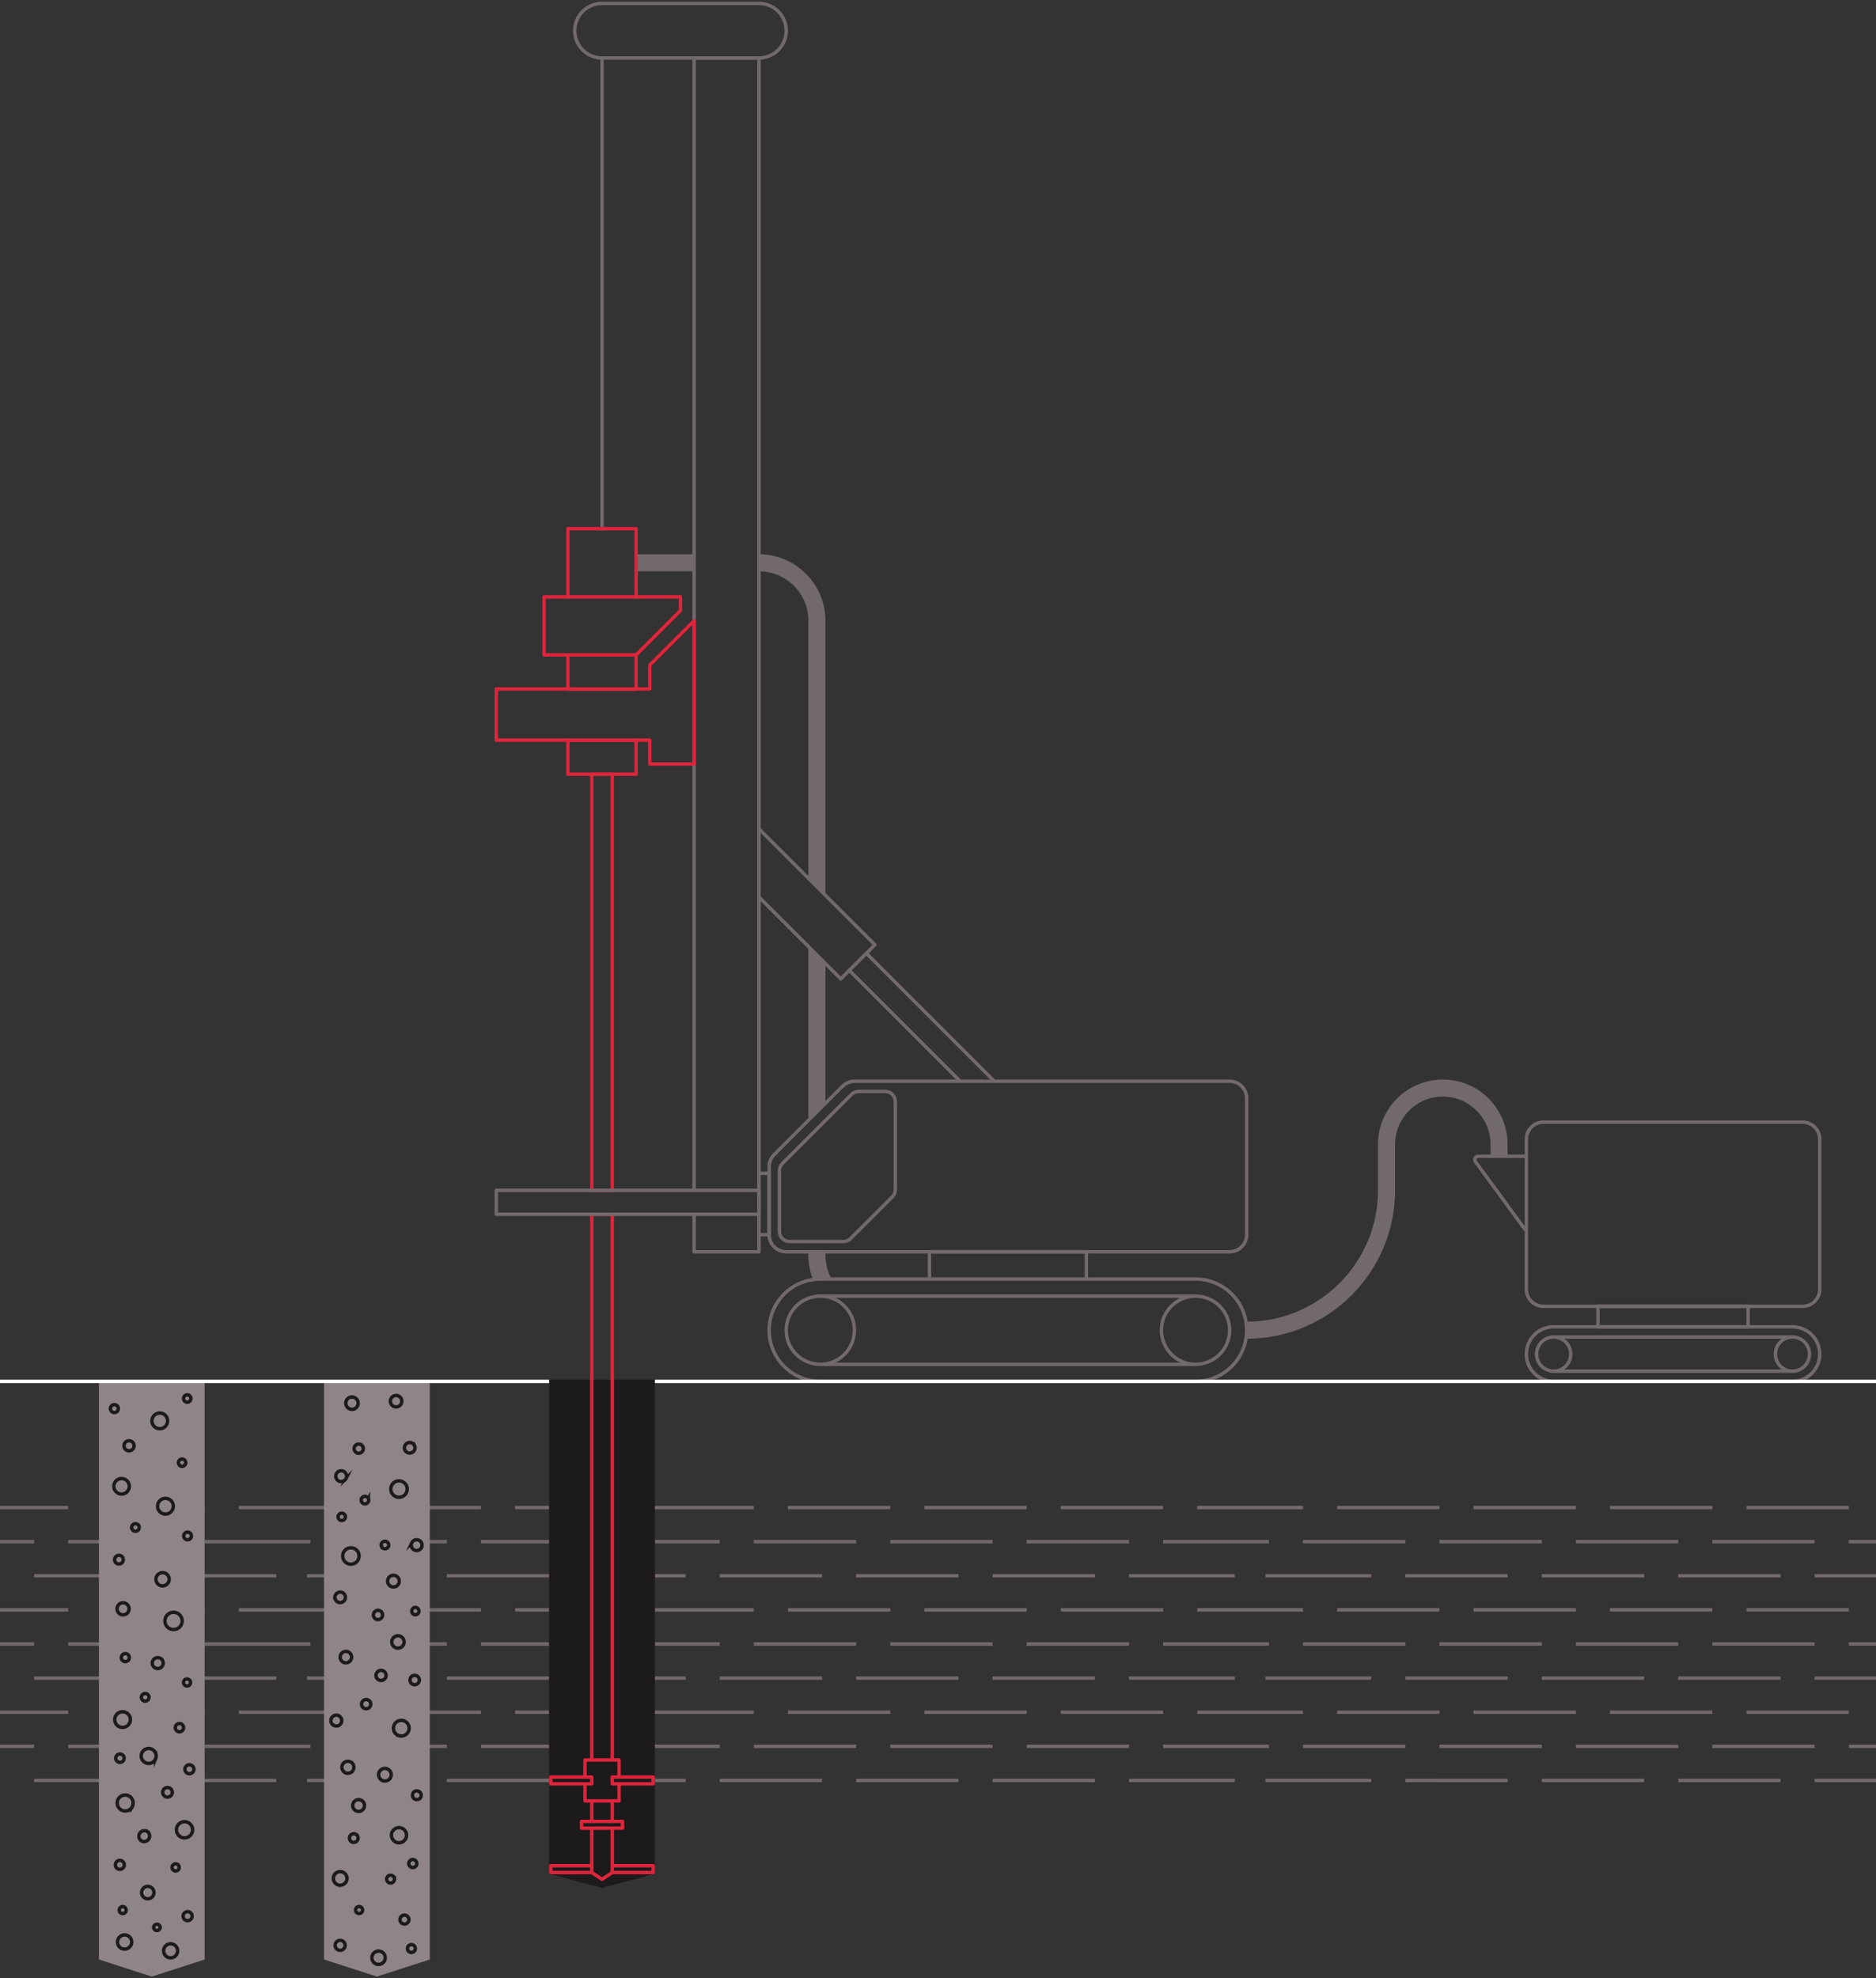 <svg xmlns="http://www.w3.org/2000/svg" width="550" fill="none" viewBox="0 0 550 580"><rect x="0" y="0" width="550" height="580" fill="#333333" stroke="none"/><g clip-path="url(#a)"><path stroke="#72696E" stroke-linejoin="round" d="M318.5 375h-46v-8h46v8Zm32 30h-110c-8.284 0-15-6.716-15-15 0-8.284 6.716-15 15-15h110c8.284 0 15 6.716 15 15 0 8.284-6.716 15-15 15Z"/><path stroke="#72696E" stroke-linejoin="round" d="M240.5 400c-5.523 0-10-4.477-10-10s4.477-10 10-10 10 4.477 10 10-4.477 10-10 10Zm110 0c-5.523 0-10-4.477-10-10s4.477-10 10-10 10 4.477 10 10-4.477 10-10 10Zm-110-20h110m-110 20h110m-120-33h130c2.76 0 5-2.24 5-5v-40c0-2.76-2.24-5-5-5H250.57c-1.33 0-2.6.53-3.54 1.46l-20.07 20.07c-.94.94-1.46 2.21-1.46 3.54V362c0 2.76 2.24 5 5 5Z"/><path stroke="#72696E" stroke-linejoin="round" d="M231.5 364h15.76c.8 0 1.56-.32 2.12-.88l12.24-12.24c.56-.56.88-1.33.88-2.12V323c0-1.66-1.34-3-3-3h-7.76c-.8 0-1.56.32-2.12.88l-20.24 20.24c-.56.56-.88 1.33-.88 2.12V361c0 1.66 1.34 3 3 3Zm-28-15V17h19v350h-19v-11m19-12h3v18h-3v-18Zm31.5-64.5 37.5 37.5M249 284.5l32.5 32.5"/><path stroke="#72696E" stroke-linejoin="round" d="m222.5 243 34 34-10 10-24-24m-46-262h46a8 8 0 0 1 0 16h-46a8 8 0 0 1 0-16Zm0 16.5v137m336 234.5h-44v-6h44v6Zm-57 13a5 5 0 1 1 .001-10.001A5 5 0 0 1 455.5 402Zm70 0a5 5 0 1 1 .001-10.001A5 5 0 0 1 525.5 402Zm-70-10h70m-70 10h70"/><path fill="#72696E" d="m237 328 5-5v-40l-5-5v50Zm0-71 5 5v-80c0-10.75-8.75-19.5-19.5-19.5v5c8 0 14.5 6.5 14.5 14.5v75Zm.001 110v1c0 2.47.46 4.83 1.3 7 1.7.5 3.7.5 5.51 0-1.15-2.08-1.8-4.46-1.8-7v-1h-5.01ZM186.5 162.5h17v5h-17v-5Z"/><path stroke="#72696E" stroke-linejoin="round" d="M455.5 389h70a8 8 0 0 1 0 16h-70a8 8 0 0 1 0-16Zm-3-60h76a5 5 0 0 1 5 5v44a5 5 0 0 1-5 5h-76a5 5 0 0 1-5-5v-44a5 5 0 0 1 5-5Zm-19.13 10h14.13v22l-14.96-20.45a.997.997 0 0 1 .83-1.55Z"/><path fill="#72696E" d="M365.5 392.5c23.99 0 43.5-19.51 43.5-43.5v-13.5c0-7.72 6.28-14 14-14s14 6.28 14 14v3.5h5v-3.5c0-10.48-8.52-19-19-19s-19 8.52-19 19V349c0 21.23-17.27 38.5-38.5 38.5v5Z"/><path stroke="#72696E" stroke-miterlimit="10" d="M371 452h-30m-10 0h-30m-10 0h-30m121 10h-11m-10 0h-30m-10 0h-30m-10 0h-30m131-20h-31m-10 0h-30m-10 0h-30m100 40h-30m-10 0h-30m-10 0h-30m121 10h-11m-10 0h-30m-10 0h-30m-10 0h-30m131-20h-31m-10 0h-30m-10 0h-30m100 40h-30m-10 0h-30m-10 0h-30m121 10h-11m-10 0h-30m-10 0h-30m-10 0h-30m131-20h-31m-10 0h-30m-10 0h-30m-20-50h-30m40-10h-30m20 40h-30m40-10h-30m20 40h-30m40-10h-30m261-50h-30m-10 0h-30m-10 0h-30m-10 0h-30m160 10h-10m-10 0h-30m-10 0h-30m-10 0h-30m-10 0h-20m160-20h-30m-10 0h-30m-10 0h-30m-10 0h-30m140 40h-30m-10 0h-30m-10 0h-30m-10 0h-30m140 10h-30m-10 0h-30m-10 0h-30m-10 0h-20m160-20h-30m-10 0h-30m-10 0h-30m-10 0h-30m140 40h-30m-10 0h-30m-10 0h-30m-10 0h-30m140 10h-30m-10 0h-30m-10 0h-30m-10 0h-20m160-20h-30m-10 0h-30m-10 0h-30m-10 0h-30m198-50h-8m-10 0h-30m-10 0h-30m-10 0h-30m128 10h-18m-10 0h-30m-10 0h-30m-10 0h-20m120-20h-30m-10 0h-30m-10 0h-30m118 40h-8m-10 0h-30m-10 0h-30m-10 0h-30m128 10h-18m-10 0h-30m-10 0h-30m-10 0h-20m120-20h-30m-10 0h-30m-10 0h-30m118 40h-8m-10 0h-30m-10 0h-30m-10 0h-30m128 10h-18m-10 0h-30m-10 0h-30m-10 0h-20m120-20h-30m-10 0h-30m-10 0h-30M90 452H60m-10 0H20m-10 0H0m101 10H90m-10 0H50m-10 0H10m91-20H70m-10 0H30m-10 0H0m90 40H60m-10 0H20m-10 0H0m101 10H90m-10 0H50m-10 0H10m91-20H70m-10 0H30m-10 0H0m90 40H60m-10 0H20m-10 0H0m101 10H90m-10 0H50m-10 0H10m91-20H70m-10 0H30m-10 0H0m131-50h-30m-10 0H61m160 10h-10m-50 0h-30m-10 0H91m-10 0H61m160-20h-30m-50 0h-30m-10 0H71m60 40h-30m-10 0H61m100 10h-30m-10 0H91m-10 0H61m160-20h-30m-50 0h-30m-10 0H71m60 40h-30m-10 0H61m100 10h-30m-10 0H91m-10 0H61m160-20h-30m-50 0h-30m-10 0H71m218-50h-28m-10 0h-30m-10 0h-19m-31 0h-20m140 10h-30m-10 0h-30m-10 0h-9m-31 0h-20m148-20h-18m-10 0h-30m-10 0h-30m-30 0h-10m138 40h-28m-10 0h-30m-10 0h-19m-31 0h-20m140 10h-30m-10 0h-30m-10 0h-10m-30 0h-20m148-20h-18m-10 0h-30m-10 0h-30m-30 0h-10m138 40h-28m-10 0h-30m-10 0h-20m-30 0h-20m140 10h-30m-10 0h-30m-10 0h-10m-30 0h-20m148-20h-18m-10 0h-30m-10 0h-30m-30 0h-10"/><path fill="#8E848A" d="m44.5 579.5 15.5-5V405.25H29V574.5l15.5 5Z"/><path stroke="#1D1A1B" stroke-miterlimit="10" d="M47.39 414.35a2.3 2.3 0 0 1 1.68 2.78 2.3 2.3 0 0 1-2.78 1.68 2.3 2.3 0 0 1-1.68-2.78 2.3 2.3 0 0 1 2.78-1.68Zm-13.7-.22a1.16 1.16 0 0 1-1.31-.99c-.09-.64.35-1.22.99-1.31.64-.09 1.22.35 1.31.99.09.64-.35 1.22-.99 1.31Zm20.75 14.53c.1.58-.3 1.13-.88 1.23-.58.1-1.13-.3-1.23-.88-.1-.58.3-1.13.88-1.23.58-.1 1.13.3 1.23.88Zm-16.47-3.31c-.81.08-1.54-.52-1.61-1.33-.07-.81.52-1.54 1.33-1.61.81-.07 1.54.52 1.61 1.33.07.81-.52 1.54-1.33 1.61Zm8.41 17.14c-.49-1.18.06-2.53 1.23-3.02 1.17-.49 2.53.06 3.02 1.23.49 1.18-.06 2.53-1.23 3.02-1.17.49-2.53-.06-3.02-1.23Zm9.55-32.17c-.16.57-.76.9-1.33.74-.57-.16-.9-.76-.74-1.33.16-.57.76-.9 1.33-.74.57.16.9.76.74 1.33Zm-19.6 27.61c-1.2.38-2.47-.29-2.85-1.48-.38-1.19.29-2.47 1.48-2.85 1.19-.38 2.47.29 2.85 1.48.38 1.19-.29 2.47-1.48 2.85Zm11.37 27.03c-1.07.02-1.95-.83-1.98-1.9-.03-1.07.83-1.95 1.9-1.98 1.07-.03 1.95.83 1.98 1.9.03 1.07-.83 1.95-1.9 1.98Zm-10.69 8.23c-.83.51-1.92.25-2.43-.58-.51-.83-.25-1.92.58-2.43.83-.51 1.92-.25 2.43.58.51.83.25 1.92-.58 2.43Zm19.43 62.93c.19 1.3-.71 2.5-2 2.69-1.29.19-2.5-.71-2.69-2-.19-1.29.71-2.5 2-2.69 1.29-.19 2.5.71 2.69 2Zm-17.86 32.91c.19 1.13-.58 2.21-1.71 2.39-1.13.19-2.21-.58-2.39-1.71-.18-1.13.58-2.21 1.71-2.39 1.13-.19 2.21.58 2.39 1.71Zm3.26-13.11c-.58-.82-.38-1.95.44-2.53.82-.58 1.95-.38 2.53.44.58.82.38 1.95-.44 2.53-.82.58-1.95.38-2.53-.44Zm8.63-8.2c-.12-.57.23-1.12.8-1.25.57-.13 1.12.23 1.25.8.13.57-.23 1.12-.8 1.25-.57.13-1.12-.23-1.25-.8Zm-14.2-32.78c.29.61.04 1.34-.57 1.64-.61.3-1.34.04-1.64-.57-.3-.61-.04-1.34.57-1.64.61-.3 1.34-.04 1.64.57Zm4-68.06a1.111 1.111 0 1 1-1.12 1.92 1.111 1.111 0 0 1 1.12-1.92Zm11.12 59.65c0-.67.54-1.21 1.21-1.22.67-.01 1.21.54 1.22 1.21.01.67-.54 1.21-1.21 1.22-.67.01-1.21-.54-1.22-1.21Zm-6.96 6.27c1.12.46 1.64 1.74 1.18 2.86a2.184 2.184 0 0 1-2.86 1.18 2.184 2.184 0 0 1-1.18-2.86 2.184 2.184 0 0 1 2.86-1.18Zm-2.36-14.17a1.12 1.12 0 1 1 1.08-1.96 1.12 1.12 0 0 1-1.08 1.96Zm-5.78 62.36a1.025 1.025 0 1 1-.6-1.96 1.025 1.025 0 0 1 .6 1.96Zm6.84-24.06a1.627 1.627 0 0 1-1.67 2.79 1.627 1.627 0 0 1 1.67-2.79Zm-5.19-10.3c1.09.68 1.43 2.12.75 3.22a2.335 2.335 0 0 1-3.22.75 2.335 2.335 0 0 1-.75-3.22 2.344 2.344 0 0 1 3.22-.75ZM33.95 503a2.297 2.297 0 0 1 3.14-.82c1.1.64 1.46 2.04.82 3.14a2.297 2.297 0 0 1-3.14.82 2.288 2.288 0 0 1-.82-3.14Zm13.97 21.72c.42-.66 1.28-.85 1.94-.43.66.42.85 1.28.43 1.94-.42.66-1.28.85-1.94.43-.66-.42-.85-1.28-.43-1.94Zm-.95 40.26a.966.966 0 0 1-1.92.2.966.966 0 0 1 1.92-.2Zm3.73 5.03c1.07.37 1.64 1.55 1.27 2.62a2.065 2.065 0 0 1-2.62 1.27 2.065 2.065 0 0 1-1.27-2.62 2.065 2.065 0 0 1 2.62-1.27Zm-16.16-22.1c-.64-.33-.9-1.11-.57-1.76a1.3 1.3 0 0 1 1.76-.57c.65.33.9 1.11.57 1.76a1.3 1.3 0 0 1-1.76.57Zm21.56-97.4c-.11.61-.69 1.02-1.3.92-.61-.1-1.02-.69-.92-1.3.1-.61.69-1.02 1.3-.92.61.1 1.02.69.92 1.3Zm-8.26 36.91a1.6 1.6 0 0 1-1.42 1.77c-.88.09-1.68-.54-1.77-1.42a1.6 1.6 0 0 1 1.42-1.77c.88-.09 1.68.54 1.77 1.42Zm7.83 32.61a1.31 1.31 0 0 1-1.45-1.17c-.07-.72.45-1.38 1.17-1.45.72-.07 1.38.45 1.45 1.17.07.72-.45 1.38-1.17 1.45Zm.63 41.49c.15.71-.31 1.41-1.03 1.56-.72.15-1.41-.31-1.56-1.03-.15-.72.31-1.41 1.03-1.56.72-.15 1.41.31 1.56 1.03Zm-3.06-87.2c.5 1.3-.15 2.77-1.45 3.27s-2.77-.15-3.27-1.45.15-2.77 1.45-3.27 2.77.15 3.27 1.45Zm1.16 19.9c-.51-.24-.74-.85-.5-1.37.24-.52.85-.74 1.37-.5.52.24.74.85.5 1.37-.24.52-.85.74-1.37.5Zm-18.59-7.51c-.4-.51-.3-1.25.21-1.65.51-.4 1.25-.3 1.65.21.4.51.3 1.25-.21 1.65-.51.4-1.25.3-1.65-.21Zm-.28-30.54a1.282 1.282 0 1 1-1.334 2.19 1.282 1.282 0 0 1 1.333-2.19Z"/><path fill="#8E848A" d="m110.5 579.5 15.5-5V405.25H95V574.5l15.5 5Z"/><path stroke="#1D1A1B" stroke-miterlimit="10" d="M113.651 463.78c.12.94.97 1.6 1.91 1.48.94-.12 1.6-.97 1.48-1.91-.12-.94-.97-1.6-1.91-1.48-.94.12-1.6.97-1.48 1.91Zm-12.45-5.85c-.95-.92-.98-2.44-.06-3.4.92-.96 2.44-.98 3.4-.06.96.92.98 2.44.06 3.4-.92.96-2.44.98-3.4.06Zm-1.32 28.61c-.38-.84-.01-1.83.83-2.22.84-.39 1.83-.01 2.22.83.39.84.01 1.83-.83 2.22-.84.39-1.83.01-2.22-.83Zm15.17-5.95c.45-.9 1.53-1.26 2.43-.81.9.45 1.26 1.53.81 2.43-.45.9-1.53 1.26-2.43.81-.9-.45-1.26-1.53-.81-2.43Zm7.85 11.63c.19.74-.25 1.49-.99 1.67-.74.18-1.49-.25-1.67-.99-.18-.74.25-1.49.99-1.67.74-.18 1.49.25 1.67.99Zm-2.81 54.86c-.4-.51-.3-1.25.21-1.65.51-.4 1.25-.3 1.65.21.4.51.3 1.25-.21 1.65-.51.4-1.25.3-1.65-.21Zm-2.11 16.88c-.64-.33-.9-1.11-.57-1.76a1.3 1.3 0 0 1 1.76-.57c.65.33.9 1.11.57 1.76a1.3 1.3 0 0 1-1.76.57Zm-20.97-59.65c.08-.88.85-1.52 1.73-1.44.88.08 1.52.85 1.44 1.73-.08.88-.85 1.52-1.73 1.44-.88-.08-1.52-.85-1.44-1.73Zm14.83-50.91a1.1 1.1 0 0 1 .6-1.44c.57-.23 1.21.03 1.44.6.23.57-.03 1.21-.6 1.44-.57.23-1.21-.03-1.44-.6Zm-.66 18.79c.72.2 1.13.94.93 1.66-.2.72-.94 1.13-1.66.93a1.34 1.34 0 0 1-.93-1.66c.2-.72.94-1.13 1.66-.93Zm-12.84-3.21a1.53 1.53 0 0 1 .73-2.05 1.539 1.539 0 1 1-.73 2.05Zm1.93 79.82c1.06.3 1.68 1.4 1.39 2.46-.3 1.06-1.4 1.68-2.46 1.39a2.004 2.004 0 0 1-1.39-2.46c.29-1.06 1.4-1.68 2.46-1.39Zm4.07 11.63c-.24-.52-.02-1.13.5-1.37.52-.24 1.13-.02 1.37.5.24.52.02 1.13-.5 1.37-.52.24-1.13.02-1.37-.5Zm-.5-29.93c-.63-.72-.56-1.81.15-2.44.71-.63 1.81-.56 2.44.15.63.71.56 1.81-.15 2.44-.71.63-1.81.56-2.44-.15Zm3.87-29.57c-.72.2-1.47-.22-1.66-.94-.19-.72.22-1.47.94-1.66.72-.19 1.47.22 1.66.94.19.72-.22 1.47-.94 1.66Zm7.91 50.22a1.14 1.14 0 0 1-1.34.9 1.14 1.14 0 0 1-.9-1.34c.12-.62.72-1.02 1.34-.9.62.12 1.02.72.9 1.34Zm7.24-25.91a1.282 1.282 0 1 1-1.333 2.19 1.282 1.282 0 0 1 1.333-2.19Zm-11.36 46.86c1.04.28 1.66 1.36 1.37 2.4a1.954 1.954 0 0 1-2.4 1.37 1.954 1.954 0 0 1-1.37-2.4 1.954 1.954 0 0 1 2.4-1.37Zm2.02-50.05c-.95.37-2.03-.1-2.4-1.05-.37-.95.1-2.03 1.05-2.4.95-.37 2.03.1 2.4 1.05.37.95-.1 2.03-1.05 2.4Zm-12.6 47.45c.47.66.31 1.57-.35 2.04-.66.47-1.57.31-2.04-.35-.47-.66-.31-1.57.35-2.04.66-.47 1.57-.31 2.04.35Zm16.18-60.59a2.3 2.3 0 0 1-1.68-2.78 2.3 2.3 0 0 1 2.78-1.68 2.3 2.3 0 0 1 1.68 2.78 2.3 2.3 0 0 1-2.78 1.68Zm-1.13 31.12a2.223 2.223 0 0 1-.97-2.98 2.22 2.22 0 0 1 2.98-.97 2.22 2.22 0 0 1 .97 2.98 2.22 2.22 0 0 1-2.98.97Zm4.75-67.51c-.1-.58.3-1.13.88-1.23.58-.1 1.13.3 1.23.88.1.58-.3 1.13-.88 1.23-.58.1-1.13-.3-1.23-.88Zm-17.27 46.61c-.54.8-1.64 1.01-2.44.47s-1.01-1.64-.47-2.44 1.64-1.01 2.44-.47 1.01 1.64.47 2.44Zm.61 18.54c.67.19 1.07.88.88 1.56-.19.68-.88 1.07-1.56.88-.68-.19-1.07-.88-.88-1.56.19-.68.88-1.07 1.56-.88Zm16.66-85.33a1.59 1.59 0 0 1 2.11-.76c.79.37 1.13 1.32.76 2.11a1.59 1.59 0 0 1-2.11.76 1.59 1.59 0 0 1-.76-2.11Zm-9.15 37.4c.81-.08 1.54.52 1.61 1.33.07.81-.52 1.54-1.33 1.61-.81.07-1.54-.52-1.61-1.33-.07-.81.52-1.54 1.33-1.61Zm8.1 80.88c.36-.52 1.08-.64 1.6-.28s.64 1.08.28 1.6-1.08.64-1.6.28-.64-1.08-.28-1.6Zm-1.02-135.77c.95.92.98 2.44.06 3.4-.92.95-2.44.98-3.4.06-.96-.92-.98-2.44-.06-3.4.92-.96 2.44-.98 3.4-.06Zm-1-24.73c.38.84.01 1.83-.83 2.22-.84.39-1.83.01-2.22-.83-.39-.84-.01-1.83.83-2.22.84-.39 1.83-.01 2.22.83Zm-12.84 2.08c-.45.9-1.53 1.26-2.43.81-.9-.45-1.26-1.53-.81-2.43.45-.9 1.53-1.26 2.43-.81.9.45 1.26 1.53.81 2.43Zm3.2 27.19a1.1 1.1 0 0 1-.6 1.44c-.57.23-1.21-.03-1.44-.6-.23-.57.03-1.21.6-1.44.57-.23 1.21.03 1.44.6Zm-3.21-13.37a1.34 1.34 0 0 1-.93-1.66c.2-.72.94-1.13 1.66-.93.72.2 1.13.94.93 1.66-.2.72-.94 1.13-1.66.93Zm16.72-2.21c.37.77.04 1.69-.73 2.05a1.539 1.539 0 1 1-1.32-2.78c.77-.36 1.69-.04 2.05.73Zm-20.29 21.21c-.16.57-.76.9-1.33.74-.57-.16-.9-.76-.74-1.33.16-.57.76-.9 1.33-.74.57.16.9.76.74 1.33Zm.23-11.55a1.59 1.59 0 0 1-2.11.76 1.59 1.59 0 0 1-.76-2.11 1.59 1.59 0 0 1 2.11-.76c.79.37 1.13 1.32.76 2.11Z"/><path fill="#1D1A1B" stroke="#1D1A1B" stroke-miterlimit="10" d="m176.5 553 15-4V405h-30v144l15 4Z"/><path stroke="#DE253B" stroke-linejoin="round" d="M161.5 547h12v2h-12v-2Zm18 0h12v2h-12v-2Zm-18-26h12v2h-12v-2Zm18 0h12v2h-12v-2Zm-9 13h12v2h-12v-2Zm3-307h6v122h-6V227Zm0 289V356h6v160m-6 18v-6m6 8v13l-3 2-3-2v-13m6-8v6m2-13v-5h-10v5m0 2.01V528h10v-5"/><path stroke="#72696E" stroke-linejoin="round" d="M145.5 349h77v7h-77v-7Z"/><path stroke="#DE253B" stroke-linejoin="round" d="M190.5 202v-7l13-13v42h-13v-7h-45v-15h45Z"/><path stroke="#DE253B" stroke-linejoin="round" d="M166.5 192h20v10h-20v-10Zm0-37h20v20h-20v-20Zm-7 20h40v4l-13 13h-27v-17Zm7 42h20v10h-20v-10Z"/><g stroke="#fff" stroke-linejoin="round" clip-path="url(#b)"><path d="M161 405H0m550 0H192"/></g></g><defs><clipPath id="a"><path fill="#fff" d="M550 .5H0v579h550z"/></clipPath><clipPath id="b"><path fill="#fff" d="M550 404.5H0v1h550z"/></clipPath></defs></svg>